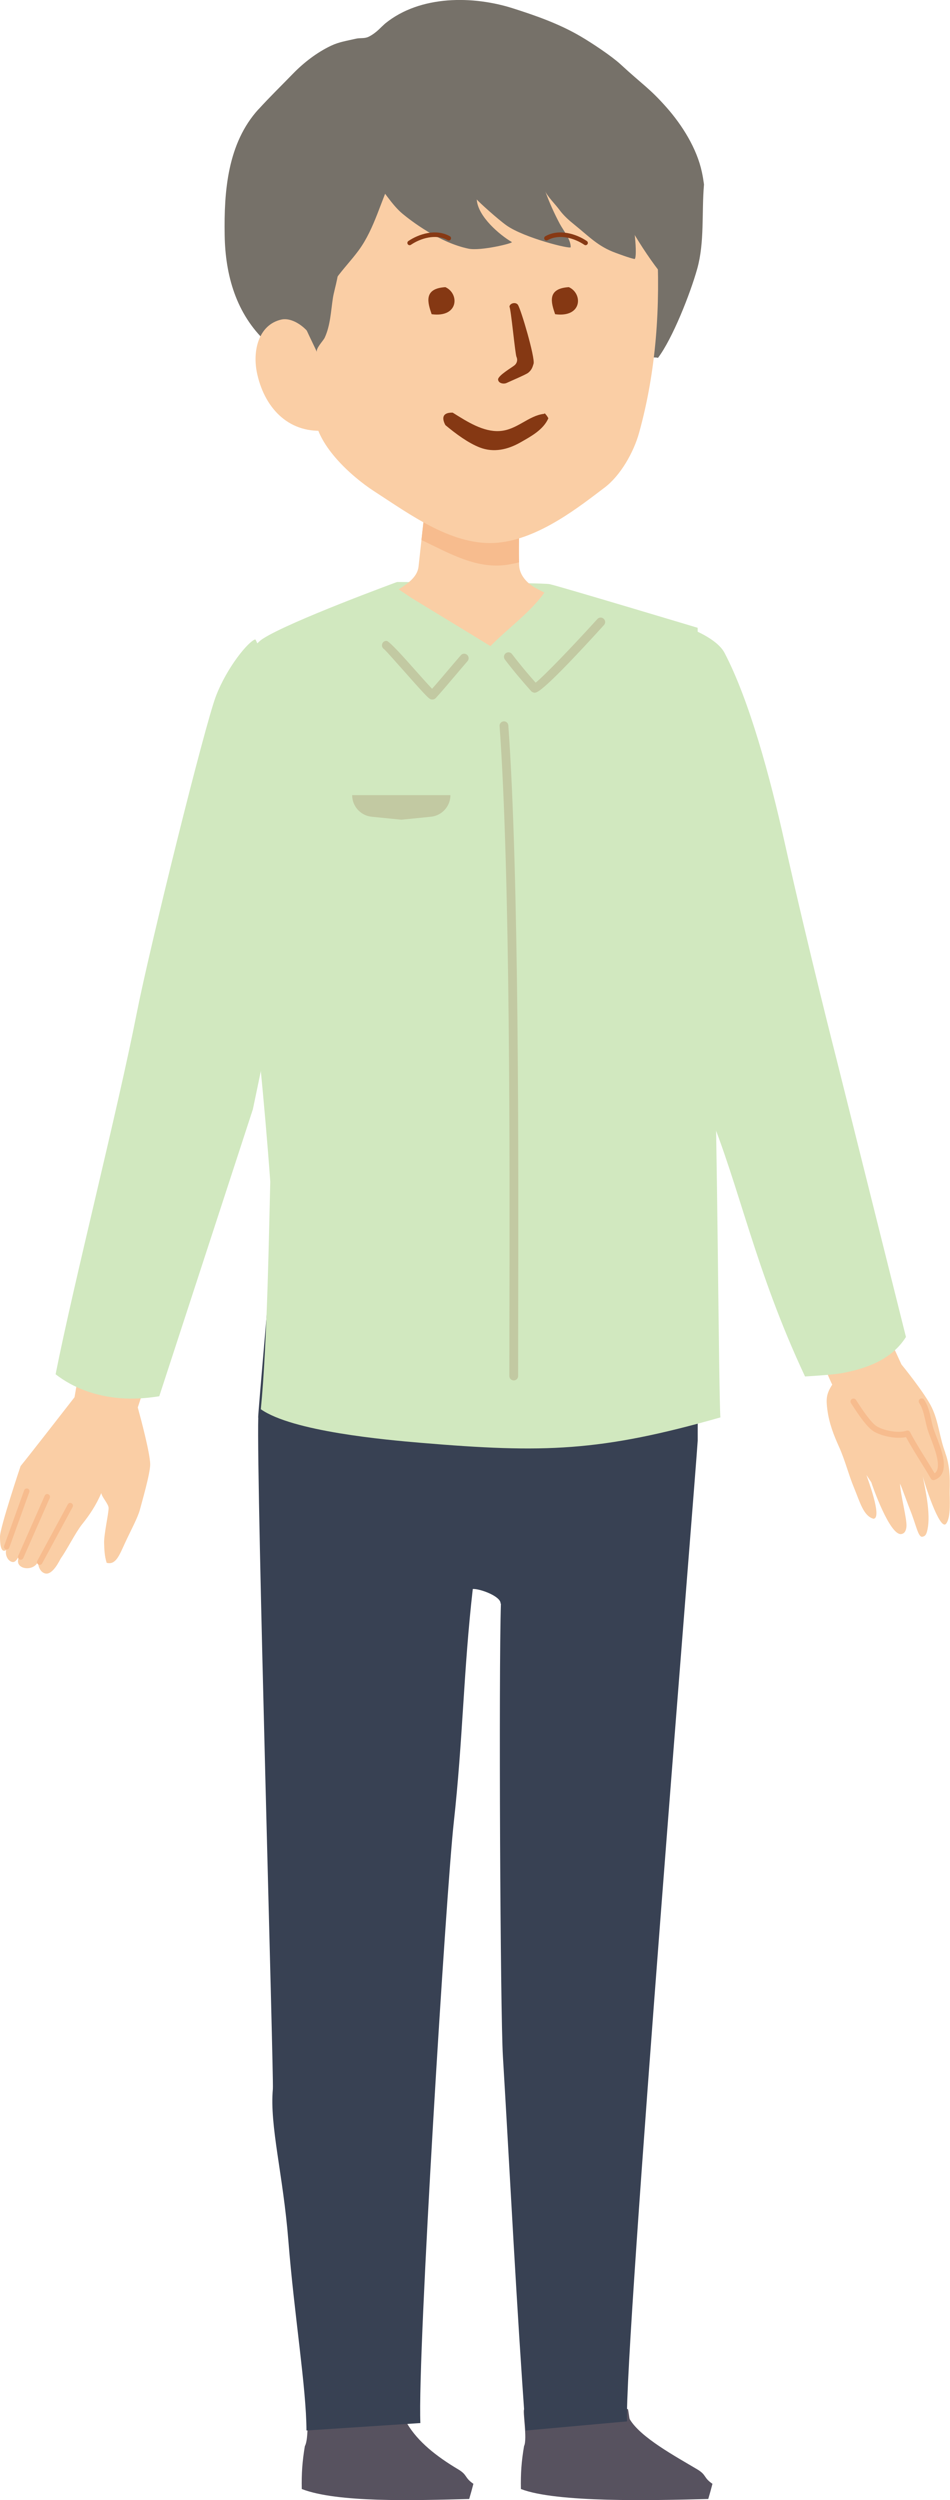 <svg width="116" height="305" viewBox="0 0 116 305" fill="none" xmlns="http://www.w3.org/2000/svg">
<g clip-path="url(#clip0_2607_17497)">
<path d="M115.43 177.228C114.73 175.422 114.619 173.473 113.79 171.735C112.96 169.984 110.07 166.452 110.07 166.452L105.929 157.457L98.223 160.871C98.223 160.871 101.194 168.153 101.621 168.916C100.897 170.034 100.847 170.667 101.027 172.002C101.249 173.659 101.794 175.062 102.469 176.552C103.187 178.147 103.601 179.86 104.27 181.474C105.013 183.275 105.446 184.963 106.659 185.28C107.81 185.205 105.83 180.121 105.799 179.947L106.393 180.841C106.436 181.021 108.683 187.539 110.113 187.136C110.255 187.099 110.614 186.999 110.682 186.236C110.769 185.329 109.933 182.288 109.902 181.003C110.187 181.642 110.85 183.523 111.103 184.137C111.883 186.049 112.106 187.608 112.645 187.471C112.929 187.403 113.109 187.316 113.263 186.54C113.641 184.671 113.028 181.89 112.663 180.047C112.793 180.698 114.743 186.85 115.523 185.888C116.154 185.106 115.937 182.772 115.962 181.797C116.012 180.27 115.962 178.669 115.411 177.222L115.43 177.228Z" fill="#FACEA5"/>
<path d="M113.926 174.1C113.84 173.808 113.771 173.491 113.703 173.175C113.518 172.33 113.32 171.461 112.837 170.754C112.725 170.586 112.496 170.549 112.335 170.661C112.168 170.772 112.131 171.002 112.243 171.163C112.645 171.753 112.824 172.554 112.998 173.336C113.072 173.665 113.146 173.988 113.233 174.298C113.326 174.615 113.474 175.006 113.648 175.465C114.112 176.676 114.811 178.507 114.403 179.395C114.341 179.537 114.248 179.649 114.118 179.736C113.759 179.122 113.381 178.513 113.004 177.905C112.36 176.874 111.698 175.807 111.128 174.714C111.048 174.553 110.856 174.478 110.689 174.54C109.822 174.851 108.071 174.596 107.087 174.019C106.331 173.578 105.174 171.79 104.617 170.934L104.518 170.778C104.407 170.611 104.184 170.567 104.017 170.673C103.849 170.785 103.8 171.008 103.911 171.176L104.01 171.331C104.883 172.678 105.886 174.155 106.721 174.646C107.681 175.205 109.432 175.583 110.627 175.316C111.178 176.334 111.791 177.328 112.391 178.29C112.824 178.985 113.258 179.68 113.666 180.388C113.734 180.5 113.846 180.568 113.97 180.568C114.013 180.568 114.056 180.568 114.099 180.549C114.545 180.394 114.873 180.109 115.059 179.699C115.597 178.532 114.892 176.688 114.322 175.205C114.155 174.764 114.007 174.385 113.926 174.1Z" fill="#F7BC8E"/>
<path d="M18.742 165.924C15.907 165.21 13.085 164.459 10.256 163.751C9.773 166.545 9.359 168.941 9.099 170.456C7.768 172.163 3.745 177.34 2.513 178.855C2.494 178.904 0 186.347 0 187.452C0 188.228 0.056 189.55 0.761 189.091C0.613 189.507 0.823 190.271 1.349 190.506C1.987 190.792 2.154 189.917 2.556 189.563C1.263 191.289 3.776 191.884 4.543 190.699C4.58 190.724 4.617 190.742 4.655 190.767C4.729 191.27 4.964 191.76 5.447 191.934C6.425 192.288 7.335 190.233 7.428 190.109C8.183 189.06 9.223 186.956 10.033 185.944C10.962 184.789 11.748 183.597 12.367 182.151C12.447 182.648 13.215 183.442 13.258 183.926C13.308 184.448 12.676 187.173 12.713 188.247C12.738 188.998 12.745 189.755 13.023 190.655C14.131 190.953 14.564 189.761 15.251 188.265C15.907 186.838 16.836 185.131 17.083 184.175C17.312 183.293 18.358 179.718 18.34 178.619C18.315 177.253 17.213 173.119 16.823 171.703C17.3 170.245 17.975 168.196 18.742 165.912V165.924Z" fill="#FACEA5"/>
<path d="M8.733 183.386C8.572 183.299 8.368 183.355 8.281 183.523L4.555 190.413C4.468 190.575 4.53 190.78 4.691 190.866C4.741 190.891 4.796 190.91 4.852 190.91C4.97 190.91 5.087 190.848 5.143 190.736L8.869 183.846C8.956 183.684 8.9 183.479 8.733 183.392V183.386Z" fill="#F7BC8E"/>
<path d="M5.899 182.294C5.725 182.219 5.534 182.294 5.459 182.468L2.222 189.811C2.148 189.979 2.222 190.178 2.395 190.252C2.439 190.271 2.488 190.283 2.532 190.283C2.662 190.283 2.785 190.209 2.841 190.084L6.078 182.741C6.152 182.573 6.078 182.375 5.905 182.3L5.899 182.294Z" fill="#F7BC8E"/>
<path d="M3.38 181.604C3.207 181.542 3.015 181.629 2.953 181.803L0.508 188.582C0.446 188.756 0.533 188.948 0.706 189.01C0.743 189.023 0.781 189.029 0.818 189.029C0.954 189.029 1.084 188.942 1.133 188.805L3.578 182.027C3.64 181.853 3.554 181.66 3.38 181.598V181.604Z" fill="#F7BC8E"/>
<path d="M37.231 298.414C37.664 297.545 37.454 295.633 37.745 294.739C37.98 294.64 47.605 295.049 49.468 294.931C49.548 295.006 49.635 295.595 49.715 295.67C51.04 297.892 53.293 299.668 55.93 301.238C57.13 301.952 56.666 302.231 57.805 303.014C57.644 303.628 57.477 304.249 57.291 304.863C50.514 305.044 41.155 305.323 36.847 303.647C36.81 301.722 36.915 300.276 37.224 298.414H37.231Z" fill="#57525F"/>
<path d="M63.989 298.414C64.422 297.544 63.772 294.019 64.007 293.919C64.242 293.938 74.789 294.006 76.659 293.888C76.739 293.963 76.826 295.074 76.906 295.148C78.231 297.371 82.483 299.667 85.12 301.238C86.321 301.952 85.85 302.231 86.995 303.013C86.835 303.628 86.667 304.249 86.482 304.863C79.704 305.043 67.913 305.323 63.605 303.647C63.568 301.722 63.673 300.276 63.989 298.414Z" fill="#57525F"/>
<path d="M31.523 172.932C31.554 171.889 32.904 156.687 33.052 154.825L85.274 153.583C85.299 153.931 85.175 175.75 85.194 175.744C84.977 179.55 76.2 286.904 76.565 295.397L64.18 296.514C63.066 281.305 62.317 266.072 61.407 250.851C61.091 245.617 60.887 204.306 61.165 195.634C61.153 195.634 61.141 195.634 61.122 195.634C61.19 194.758 58.634 193.802 57.73 193.846C56.585 203.871 56.542 212.071 55.397 222.432C54.493 230.632 50.965 287.109 51.33 295.601L37.422 296.508C37.403 291.287 35.93 282.429 35.212 273.372C34.569 265.246 32.91 259.361 33.318 254.848C33.442 253.47 31.3 180.717 31.536 172.932H31.523Z" fill="#384153"/>
<path d="M31.837 171.911C35.675 174.624 46.989 175.648 51.446 176.021C66.443 177.281 73.295 177.095 87.965 172.917C87.754 170.049 87.599 137.291 87.154 126.031C86.652 113.373 86.541 107.178 85.712 93.596C85.254 86.109 85.185 76.587 85.185 76.587C85.185 76.587 68.09 71.453 67.099 71.261C66.109 71.068 48.487 71 48.487 71C48.487 71 35.396 75.792 32.097 77.921C28.686 80.119 26.359 91.491 27.157 94.353C28.513 99.226 31.676 125.789 33.001 144.145C32.864 149.191 32.642 164.003 31.849 171.911H31.837Z" fill="#D1E8BF"/>
<path d="M62.727 168.401C62.431 168.401 62.193 168.163 62.193 167.866C62.193 165.902 62.196 163.457 62.202 160.642C62.241 141.792 62.312 106.71 61.002 88.575C60.979 88.279 61.201 88.025 61.497 88.002C61.787 87.976 62.048 88.202 62.07 88.498C63.384 106.671 63.313 141.783 63.274 160.645C63.268 163.46 63.265 165.905 63.265 167.87C63.265 168.166 63.026 168.404 62.73 168.408L62.727 168.401Z" fill="#C2C9A2"/>
<path d="M52.812 85.338C52.968 85.338 53.111 85.272 53.215 85.154C53.838 84.473 54.709 83.451 55.541 82.468C56.086 81.825 56.619 81.196 57.087 80.659C57.282 80.436 57.269 80.082 57.035 79.885C56.814 79.689 56.463 79.702 56.268 79.938C55.8 80.475 55.255 81.118 54.709 81.76C54.033 82.559 53.332 83.385 52.76 84.027C52.188 83.437 51.019 82.114 50.109 81.091C48.394 79.16 47.424 78.19 47.198 78.182C47.042 78.182 46.9 78.234 46.796 78.339C46.588 78.549 46.588 78.903 46.796 79.112C46.835 79.151 46.886 79.191 46.925 79.217C47.211 79.479 48.355 80.777 49.29 81.825C52.396 85.338 52.448 85.338 52.786 85.338H52.812Z" fill="#C2C9A2"/>
<path d="M65.313 84.5C65.573 84.5 66.339 84.408 73.746 76.256C73.954 76.033 73.941 75.692 73.707 75.482C73.486 75.273 73.135 75.299 72.94 75.522C69.9 78.864 66.456 82.455 65.404 83.281C64.585 82.363 63.506 81.092 62.519 79.794C62.337 79.558 61.999 79.506 61.752 79.69C61.518 79.873 61.466 80.214 61.648 80.463C62.766 81.931 64.013 83.373 64.858 84.316C64.962 84.434 65.157 84.513 65.313 84.513V84.5Z" fill="#C2C9A2"/>
<path d="M102.891 167.501C105.881 166.936 108.907 165.831 110.622 163.106L102.192 129.404C102.192 129.404 98.781 116.095 95.822 102.836C94.021 94.741 91.502 85.436 88.469 79.644C87.534 77.862 84.254 76.67 84.254 76.67L78.213 107.665C78.213 107.665 82.292 125.407 86.488 135.525C90.307 144.756 92.195 154.924 98.298 167.923C99.462 167.854 101.833 167.699 102.897 167.501H102.891Z" fill="#D1E8BF"/>
<path d="M31.158 78.005C30.328 78.248 27.735 81.376 26.379 84.89C25.024 88.403 18.308 115.406 16.686 123.644C14.347 135.556 8.974 156.613 6.789 167.656C9.03 169.388 11.716 170.319 14.631 170.568C16.265 170.704 17.862 170.586 19.447 170.338L30.879 135.321C30.879 135.321 37.255 104.68 37.867 102.923C38.641 100.688 31.572 77.881 31.158 78.005Z" fill="#D1E8BF"/>
<path d="M31.567 13.334C32.922 11.844 34.352 10.454 35.757 9.007C37.101 7.623 38.716 6.387 40.418 5.58C41.39 5.115 42.362 4.978 43.414 4.73C44.014 4.587 44.491 4.742 45.029 4.476C45.457 4.264 45.902 3.935 46.261 3.594C46.509 3.352 46.763 3.11 47.023 2.874C51.349 -0.646 57.848 -0.503 62.596 1.005C65.455 1.912 68.327 2.924 70.927 4.457C72.233 5.22 74.659 6.822 75.773 7.846C78.509 10.373 79.308 10.752 81.4 13.117C83.3 15.271 85.083 18.095 85.702 20.982C85.813 21.485 85.894 21.994 85.962 22.503C85.664 25.991 86.048 29.536 85.132 32.801C84.29 35.806 82.124 41.312 80.335 43.671C80.193 43.025 37.751 47.55 37.769 47.569C37.713 47.513 32.563 41.783 32.495 41.721C28.837 38.282 27.513 33.596 27.432 28.698C27.34 23.285 27.797 17.474 31.555 13.334H31.567Z" fill="#767169"/>
<path d="M66.477 72.3C66.007 72.058 65.629 71.86 65.425 71.748C64.28 71.121 63.457 70.128 63.395 69.023C63.308 67.446 63.407 63.734 63.407 63.734L52.049 60.593C52.049 60.593 51.257 67.701 51.108 69.11C50.984 70.264 50.007 71.046 48.911 71.754C48.837 71.804 48.756 71.847 48.676 71.897C49.208 72.257 49.753 72.611 50.285 72.971C53.479 74.926 56.691 76.857 59.885 78.825C62.052 76.615 64.732 74.74 66.477 72.294V72.3Z" fill="#FACEA5"/>
<path d="M62.175 68.862C62.584 68.787 62.986 68.7 63.382 68.607C63.333 66.875 63.407 63.74 63.407 63.74L52.049 60.599C52.049 60.599 51.733 63.43 51.461 65.876C54.921 67.521 58.319 69.544 62.169 68.862H62.175Z" fill="#F7BC8E"/>
<path d="M74.603 16.637C74.603 16.637 80.192 29.282 80.192 29.276C80.675 37.451 80.118 45.31 78.032 52.815C77.382 55.149 75.792 58.011 73.786 59.513C70.964 61.63 65.932 65.714 60.825 66.205C55.385 66.726 50.123 62.797 45.691 59.935C42.813 58.073 38.419 54.087 38.419 50.4L38.369 40.878L43.847 17.617C43.599 17.617 74.603 16.637 74.603 16.637Z" fill="#FACEA5"/>
<path d="M34.358 38.984C36.103 38.593 38.629 40.859 38.629 42.82L38.808 45.011L39.904 52.504C35.491 52.982 32.414 50.04 31.418 45.682C30.762 42.82 31.573 39.611 34.358 38.984Z" fill="#FACEA5"/>
<path fill-rule="evenodd" clip-rule="evenodd" d="M54.383 35.03C56.116 35.812 56.03 38.779 52.706 38.332C52.223 36.923 51.678 35.197 54.383 35.03Z" fill="#853813"/>
<path fill-rule="evenodd" clip-rule="evenodd" d="M69.459 35.03C71.192 35.812 71.106 38.779 67.782 38.332C67.299 36.923 66.754 35.197 69.459 35.03Z" fill="#853813"/>
<path fill-rule="evenodd" clip-rule="evenodd" d="M62.849 44.546C63.134 44.291 63.233 43.894 63.066 43.54C62.899 43.18 62.404 37.755 62.206 37.413C62.249 36.972 62.979 36.817 63.233 37.177C63.604 37.693 65.362 43.664 65.152 44.378C65.003 44.881 64.886 45.16 64.489 45.483C64.254 45.682 62.156 46.576 61.877 46.712C61.531 46.886 60.887 46.787 60.819 46.328C60.739 45.843 62.565 44.8 62.849 44.546Z" fill="#853813"/>
<path fill-rule="evenodd" clip-rule="evenodd" d="M55.273 50.338C55.273 50.338 55.322 50.369 55.353 50.387C57.037 51.436 58.999 52.709 61.004 52.585C63.127 52.461 64.526 50.691 66.445 50.486C66.463 50.462 66.495 50.449 66.513 50.418C66.692 50.598 66.841 50.803 66.959 51.027C66.34 52.442 64.823 53.243 63.53 53.981C61.995 54.85 60.286 55.248 58.584 54.59C57.173 54.044 55.644 52.914 54.388 51.865C54.276 51.672 54.196 51.467 54.152 51.256C54.004 50.486 54.654 50.325 55.267 50.338H55.273Z" fill="#853813"/>
<path d="M53.892 14.526C58.491 11.801 63.226 11.062 67.961 11.509C66.544 10.963 65.269 10.181 63.957 9.454C62.576 8.691 61.357 8.387 59.748 8.262C53.391 7.772 46.756 8.778 42.274 13.098C40.083 15.209 37.638 17.065 36.066 19.604C35.354 20.765 34.556 21.938 34.215 23.223C33.906 24.396 33.683 25.569 33.516 26.761C33.306 28.245 33.132 29.759 33.046 31.256C32.984 32.255 32.81 33.174 33.343 34.093C33.949 35.154 34.426 36.172 35.292 37.053C37.267 39.052 38.684 41.666 38.728 41.355C38.827 40.666 39.408 38.767 39.421 38.103C39.489 35.005 42.12 32.839 43.809 30.523C45.778 27.829 46.489 24.452 47.969 21.497C49.355 18.741 51.187 16.109 53.886 14.507L53.892 14.526Z" fill="#767169"/>
<path d="M50.062 13.589C50.149 13.545 50.236 13.496 50.316 13.452C52.049 12.533 53.578 12.186 55.454 11.702C55.794 11.615 56.135 11.509 56.469 11.397C61.773 10.944 66.787 11.695 71.163 14.452C77 17.81 78.12 31.734 77.47 31.597C76.82 31.467 75.397 30.927 75.174 30.846C73.051 30.076 71.962 28.884 70.216 27.475C69.486 26.886 68.842 26.333 68.285 25.57C67.858 24.98 66.793 23.918 66.576 23.31C67.053 24.663 67.672 26.023 68.347 27.295C68.761 28.077 69.715 29.226 69.684 30.157C69.677 30.43 63.989 29.015 61.848 27.5C60.764 26.73 58.456 24.638 58.214 24.334C58.338 26.414 61.037 28.68 62.498 29.53C62.727 29.66 58.697 30.647 57.205 30.337C53.615 29.592 50.155 26.91 49.159 26.085C47.809 24.961 46.831 23.198 45.662 21.944C44.065 20.237 48.435 14.005 50.056 13.589H50.062Z" fill="#767169"/>
<path d="M83.826 30.001C84.098 26.202 82.922 22.118 80.663 19.051C78.602 16.251 74.282 12.639 70.469 13.793L69.188 15.078C70.754 14.625 72.957 20.175 73.427 21.112C75.439 25.153 77.717 29.486 80.477 33.062C80.874 33.571 81.356 34.055 81.771 34.564C82.043 34.893 82.477 35.315 82.421 35.781C83.226 33.875 83.684 31.926 83.82 30.001H83.826Z" fill="#767169"/>
<path d="M41.198 31.646C40.244 32.025 37.286 36.929 36.333 37.277C35.949 37.42 38.474 42.404 38.697 42.951C38.53 42.516 39.458 41.591 39.644 41.206C40.343 39.704 40.399 37.984 40.647 36.37C40.832 35.148 41.68 32.851 41.198 31.646Z" fill="#767169"/>
<path d="M50.018 29.915C49.932 29.915 49.839 29.871 49.789 29.791C49.703 29.66 49.74 29.493 49.864 29.406C51.145 28.537 53.243 27.866 54.933 28.822C55.069 28.897 55.112 29.071 55.038 29.201C54.964 29.331 54.791 29.381 54.661 29.306C53.194 28.475 51.324 29.089 50.173 29.865C50.124 29.896 50.074 29.915 50.018 29.915Z" fill="#873914"/>
<path d="M71.503 29.915C71.447 29.915 71.398 29.896 71.348 29.865C70.197 29.089 68.334 28.475 66.861 29.306C66.731 29.381 66.558 29.337 66.483 29.201C66.409 29.064 66.452 28.897 66.588 28.822C68.278 27.866 70.376 28.537 71.658 29.406C71.788 29.493 71.819 29.666 71.732 29.791C71.676 29.871 71.59 29.915 71.503 29.915Z" fill="#873914"/>
<path d="M43 97H49H55C55 98.362 53.968 99.503 52.612 99.639L49 100L45.388 99.639C44.032 99.503 43 98.362 43 97Z" fill="#C2C9A2"/>
</g>
<defs>
<clipPath id="clip0_2607_17497">
<rect width="116" height="305" fill="white"/>
</clipPath>
</defs>
</svg>
